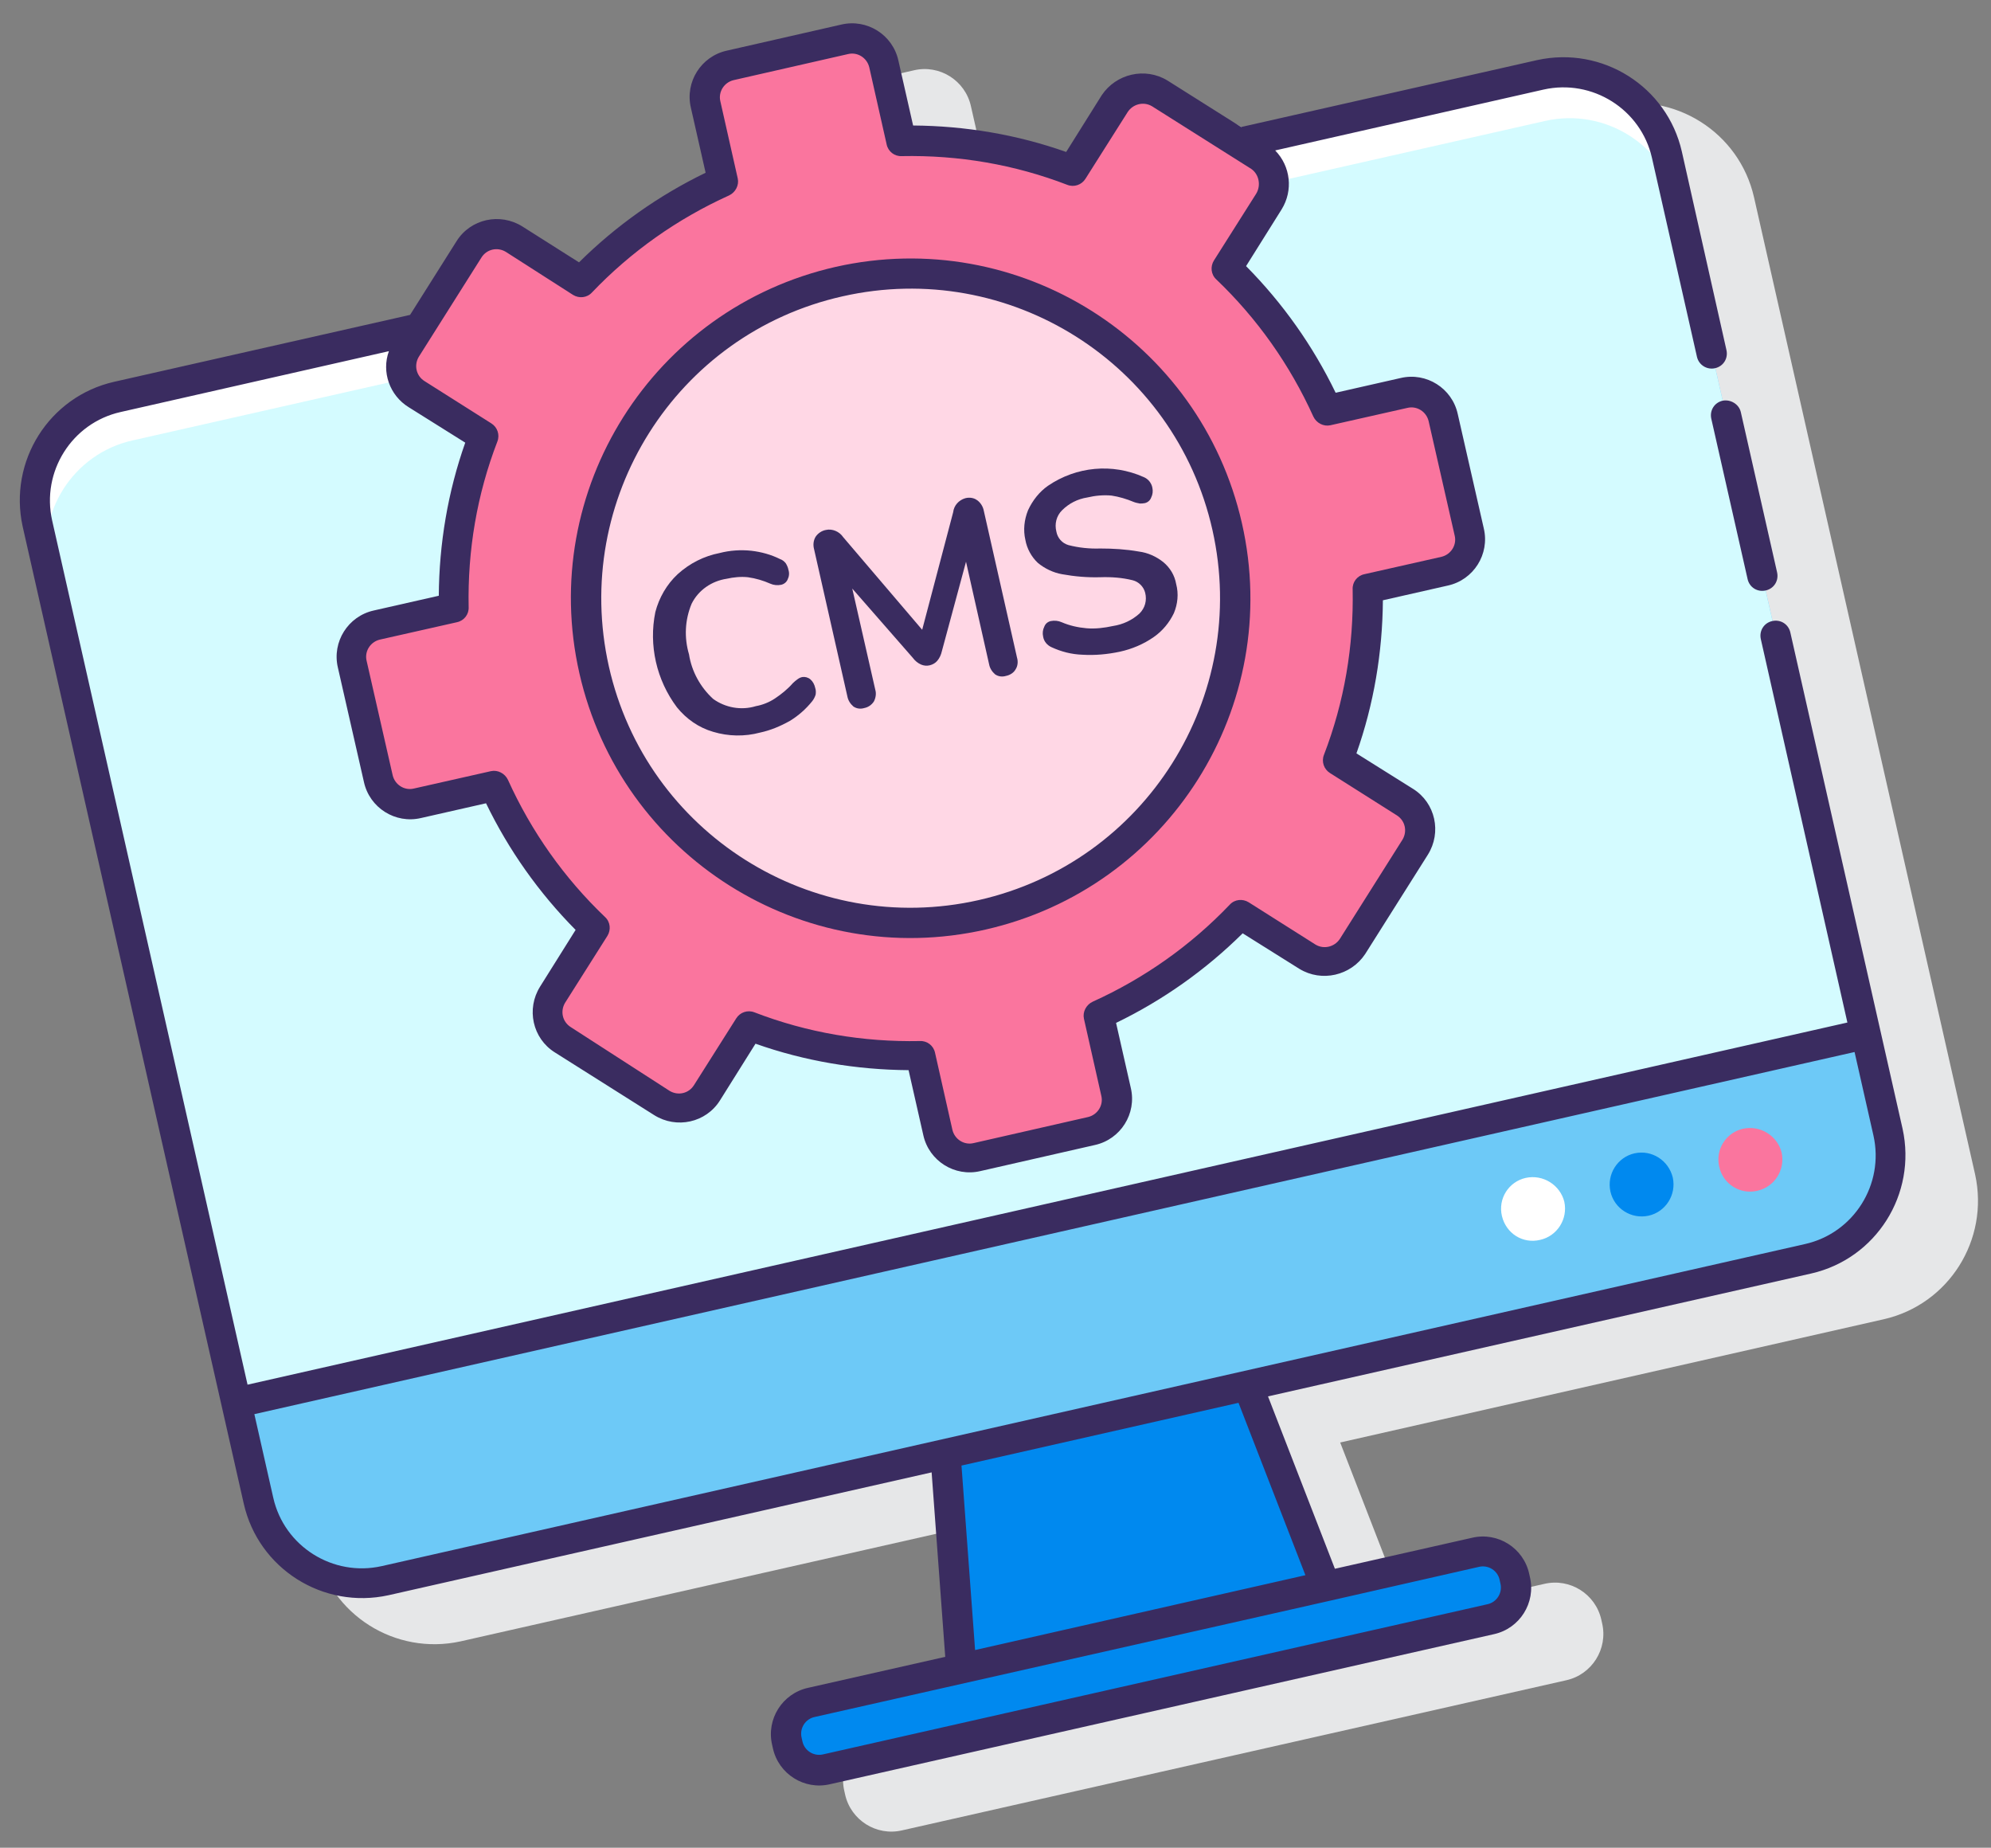<?xml version="1.0" encoding="utf-8"?>
<!-- Generator: Adobe Illustrator 27.0.0, SVG Export Plug-In . SVG Version: 6.00 Build 0)  -->
<svg version="1.1" id="Layer_1" xmlns="http://www.w3.org/2000/svg" xmlns:xlink="http://www.w3.org/1999/xlink" x="0px" y="0px"
	 viewBox="0 0 526.8 488.8" style="enable-background:new 0 0 526.8 488.8;" xml:space="preserve">
<rect x="0" y="0" width="526.8" height="488.8" fill="#808080" stroke="none"/>
<style type="text/css">
	.st0{fill:#E6E7E8;}
	.st1{fill:#6DC9F7;}
	.st2{fill:#D4FBFF;}
	.st3{fill:#FFFFFF;}
	.st4{fill:#0089EF;}
	.st5{fill:#FA759E;}
	.st6{fill:#FFD7E5;}
	.st7{fill:#3A2C60;}
</style>
<path class="st0" d="M464.1,52.2c-3.9-17.2-21-28-38.3-24.2l-78.3,17.7l-19.4-12.3c-5.9-3.6-13.6-1.8-17.4,3.9l-9.4,15
	c-13-4.6-26.7-6.9-40.5-7l-3.9-17.2c-1.5-6.8-8.3-11.1-15.1-9.5l-30.3,6.9c-6.8,1.5-11.1,8.3-9.5,15.1l3.9,17.2
	c-12.4,6-23.7,14-33.5,23.7l-15-9.4c-5.9-3.6-13.6-1.8-17.4,3.9l-12.3,19.5l-78.3,17.7c-17.2,3.9-28,21-24.2,38.3L83.6,410
	c3.9,17.2,21,28,38.3,24.2l143.7-32.5l3.6,48.8l-36.3,8.2c-6.8,1.5-11.1,8.3-9.5,15.1l0.2,0.9c1.5,6.8,8.3,11.1,15.1,9.5l175.7-39.7
	c6.8-1.5,11.1-8.3,9.5-15.1l-0.2-0.9c-1.5-6.8-8.3-11.1-15.1-9.5l-36.3,8.2l-17.7-45.6L498.4,349c17.2-3.9,28-21,24.2-38.3
	L464.1,52.2z"/>
<path class="st1" d="M31,105.1l376.6-85.2c15.1-3.4,30.1,6,33.5,21.1l58.5,258.5c3.4,15.1-6,30.1-21.1,33.5l-376.6,85.2
	c-15.1,3.4-30.1-6-33.5-21.1L9.9,138.5C6.5,123.5,15.9,108.5,31,105.1z"/>
<path class="st2" d="M407.6,19.9L31,105.1c-15.1,3.4-24.5,18.4-21.1,33.5l52.6,232.5l431.2-97.6L441.1,41
	C437.7,25.9,422.7,16.5,407.6,19.9z"/>
<path class="st3" d="M407.6,19.9L31,105.1c-15.1,3.4-24.5,18.4-21.1,33.5l3,13.1c-3.6-15.9,6.4-31.7,22.2-35.2l373.7-84.5
	c15.9-3.6,31.7,6.4,35.2,22.2l-3-13.1C437.7,25.9,422.7,16.4,407.6,19.9C407.6,19.9,407.6,19.9,407.6,19.9L407.6,19.9z"/>
<path class="st4" d="M214.7,450.4l175.7-39.7c4.6-1.1,9.3,1.9,10.3,6.5l0.2,0.9c1.1,4.6-1.9,9.3-6.5,10.3l-175.7,39.7
	c-4.6,1.1-9.3-1.9-10.3-6.5l-0.2-0.9C207.1,456.1,210.1,451.5,214.7,450.4z"/>
<path class="st4" d="M330.1,366.5l-80,18.1l4.2,56.8l96.5-21.8L330.1,366.5z"/>
<path class="st3" d="M403.7,311.6c-4.5,1-7.4,5.5-6.3,10.1s5.5,7.4,10.1,6.3c4.5-1,7.4-5.5,6.4-10.1
	C412.8,313.5,408.3,310.6,403.7,311.6C403.7,311.6,403.7,311.6,403.7,311.6z"/>
<path class="st4" d="M432.5,305.1c-4.5,1-7.4,5.5-6.4,10.1c1,4.5,5.5,7.4,10.1,6.4c4.5-1,7.4-5.5,6.4-10.1
	C441.5,307,437.1,304.1,432.5,305.1C432.5,305.1,432.5,305.1,432.5,305.1z"/>
<path class="st5" d="M461.2,298.6c-4.5,1-7.4,5.5-6.3,10.1c1,4.5,5.5,7.4,10.1,6.3c4.5-1,7.4-5.5,6.4-10.1
	C470.3,300.5,465.8,297.6,461.2,298.6C461.2,298.6,461.2,298.6,461.2,298.6z"/>
<circle class="st6" cx="241" cy="158.2" r="85.9"/>
<path class="st5" d="M371.5,103.9l-20.4,4.6c-6.3-14.1-15.4-26.9-26.5-37.5l11.2-17.7c2.5-4,1.3-9.4-2.7-11.9l-26.3-16.6
	c-4-2.5-9.4-1.3-11.9,2.7c0,0,0,0,0,0l-11.2,17.7c-14.5-5.5-29.8-8.2-45.3-7.8L233.8,17c-1.1-4.7-5.7-7.6-10.3-6.5l0,0l-30.3,6.9
	c-4.7,1.1-7.6,5.7-6.5,10.3l4.6,20.4c-14.1,6.4-26.8,15.4-37.5,26.6L136,63.4c-4-2.6-9.4-1.3-11.9,2.7c0,0,0,0,0,0l-16.6,26.3
	c-2.5,4-1.3,9.4,2.7,11.9l17.7,11.2c-5.5,14.5-8.2,29.8-7.8,45.3l-20.4,4.6c-4.7,1.1-7.6,5.7-6.5,10.3L100,206
	c1.1,4.7,5.7,7.6,10.3,6.5l20.4-4.6c6.4,14.1,15.4,26.9,26.6,37.5l-11.2,17.7c-2.5,4-1.3,9.4,2.7,11.9l26.3,16.6
	c4,2.6,9.4,1.3,11.9-2.7c0,0,0,0,0,0l11.2-17.7c14.5,5.5,29.8,8.1,45.3,7.8l4.6,20.4c1.1,4.7,5.7,7.6,10.3,6.5l0,0l30.3-6.9
	c4.7-1.1,7.6-5.7,6.5-10.3c0,0,0,0,0,0l-4.6-20.4c14.1-6.3,26.8-15.4,37.5-26.5l17.7,11.2c4,2.5,9.4,1.3,11.9-2.7c0,0,0,0,0,0
	l16.6-26.3c2.5-4,1.3-9.4-2.7-11.9L354,201c5.5-14.5,8.1-29.8,7.8-45.3l20.4-4.6c4.7-1,7.6-5.7,6.5-10.3c0,0,0,0,0,0l-6.9-30.3
	C380.8,105.8,376.2,102.9,371.5,103.9L371.5,103.9L371.5,103.9z M259.9,242c-46.3,10.5-92.3-18.6-102.7-64.8
	c-10.5-46.3,18.6-92.3,64.8-102.7s92.3,18.6,102.7,64.8c0,0,0,0,0,0C335.2,185.6,306.2,231.5,259.9,242L259.9,242z"/>
<g>
	<path class="st7" d="M453.8,97.4c2.2-0.5,3.5-2.6,3-4.8L445,40.1c-3.9-17.2-21-28-38.3-24.2l-78.3,17.7l-19.5-12.3
		c-5.9-3.6-13.6-1.8-17.4,3.9l-9.4,15c-13-4.6-26.7-6.9-40.5-7l-3.9-17.2c-1.5-6.8-8.3-11.1-15.1-9.5l-30.3,6.9
		c-6.8,1.5-11.1,8.3-9.5,15.1l3.9,17.2c-12.4,6-23.7,14-33.5,23.7l-15-9.5c-5.9-3.7-13.7-2-17.4,3.9l-12.3,19.5l-78.3,17.7
		c-17.2,3.9-28,21-24.2,38.3l58.5,258.5c3.9,17.2,21,28,38.3,24.2l143.7-32.5l3.6,48.8l-36.3,8.2c-6.8,1.5-11.1,8.3-9.5,15.1
		l0.2,0.9c1.5,6.8,8.3,11.1,15.1,9.5l175.7-39.7c6.8-1.5,11.1-8.3,9.5-15.1l-0.2-0.9c-1.5-6.8-8.3-11.1-15.1-9.5l-36.3,8.2
		l-17.7-45.6l143.7-32.5c17.2-3.9,28-21,24.2-38.3l-29.7-131.3c-0.5-2.2-2.6-3.5-4.8-3s-3.5,2.6-3,4.8l22.9,101.4L65.5,366.3
		L13.8,137.7c-2.9-12.9,5.2-25.8,18.1-28.7l71-16.1c-2,5.5,0.2,11.7,5.2,14.8l15,9.4c-4.6,13-6.9,26.7-7,40.5l-17.2,3.9
		c-6.8,1.5-11.1,8.3-9.5,15.1l6.9,30.3c1.5,6.8,8.3,11.1,15.1,9.5l17.2-3.9c6,12.4,14,23.7,23.7,33.5l-9.4,15
		c-3.7,5.9-2,13.7,3.9,17.4c0,0,0,0,0,0l26.3,16.6c5.9,3.7,13.7,2,17.4-3.9l9.4-15c13,4.6,26.7,6.9,40.5,7l3.9,17.2
		c1.5,6.8,8.3,11.1,15.1,9.5l30.3-6.9c6.8-1.5,11.1-8.3,9.5-15.1l-3.9-17.2c12.4-6,23.7-14,33.5-23.7l15,9.4
		c5.9,3.6,13.6,1.8,17.4-3.9l16.6-26.3c3.7-5.9,2-13.7-3.9-17.4l-15-9.4c4.6-13,6.9-26.7,7-40.5l17.2-3.9c6.8-1.5,11.1-8.3,9.5-15.1
		l-6.9-30.3c-1.5-6.8-8.3-11.1-15.1-9.5l-17.2,3.9c-6-12.4-14-23.7-23.7-33.5l9.4-15c3.1-5,2.4-11.4-1.7-15.6l71-16.1
		c12.9-2.9,25.8,5.2,28.7,18.1L449,94.4C449.5,96.6,451.7,97.9,453.8,97.4C453.8,97.4,453.8,97.4,453.8,97.4L453.8,97.4z
		 M351.7,423.5l39.6-9c2.5-0.6,5,1,5.5,3.5l0.2,0.9c0.6,2.5-1,5-3.5,5.5l-175.7,39.7c-2.5,0.6-5-1-5.5-3.5l-0.2-0.9
		c-0.6-2.5,1-5,3.5-5.5L351.7,423.5z M258,436.5l-3.6-48.8l73.3-16.6l17.7,45.6L258,436.5z M490.7,278.3l5,22.1
		c2.9,12.9-5.2,25.8-18.1,28.7l-376.6,85.2c-12.9,2.9-25.8-5.2-28.7-18.1l-5-22.1L490.7,278.3z M332.4,51.2l-11.2,17.7
		c-1,1.6-0.8,3.7,0.6,5c10.8,10.3,19.5,22.6,25.7,36.3c0.8,1.7,2.7,2.7,4.5,2.3l20.4-4.6c2.5-0.6,5,1,5.6,3.5l6.9,30.3
		c0.6,2.5-1,5-3.5,5.6l-20.4,4.6c-1.9,0.4-3.2,2.1-3.1,4c0.3,15-2.2,29.8-7.6,43.8c-0.7,1.8,0,3.8,1.6,4.8l17.7,11.2
		c2.2,1.4,2.8,4.2,1.5,6.4l-16.6,26.3c-1.4,2.1-4.2,2.8-6.4,1.5l-17.7-11.2c-1.6-1-3.7-0.8-5,0.6c-10.3,10.8-22.6,19.5-36.3,25.7
		c-1.7,0.8-2.7,2.7-2.3,4.5l4.6,20.4c0.6,2.5-1,5-3.5,5.6l-30.3,6.9c-2.5,0.6-5-1-5.6-3.5l-4.6-20.4c-0.4-1.9-2.1-3.2-4-3.1
		c-15,0.3-29.8-2.2-43.8-7.6c-1.8-0.7-3.8,0-4.8,1.6l-11.2,17.7c-1.4,2.2-4.2,2.8-6.4,1.5L151,271.7c-2.2-1.4-2.8-4.2-1.5-6.4
		c0,0,0,0,0,0l11.2-17.7c1-1.6,0.8-3.7-0.6-5c-10.8-10.3-19.5-22.6-25.7-36.3c-0.8-1.7-2.7-2.7-4.5-2.3l-20.4,4.6
		c-2.5,0.6-5-1-5.6-3.5l-6.9-30.3c-0.6-2.5,1-5,3.5-5.6l20.4-4.6c1.9-0.4,3.2-2.1,3.1-4c-0.3-15,2.2-29.8,7.6-43.8
		c0.7-1.8,0-3.8-1.6-4.8l-17.7-11.2c-2.2-1.4-2.8-4.2-1.5-6.4c0,0,0,0,0,0l16.6-26.3c1.4-2.2,4.2-2.8,6.4-1.5L151.6,78
		c1.6,1,3.7,0.8,5-0.6c10.3-10.8,22.6-19.5,36.3-25.7c1.7-0.8,2.7-2.7,2.3-4.5l-4.6-20.4c-0.6-2.5,1-5,3.5-5.6l30.3-6.9
		c2.5-0.6,5,1,5.6,3.5l4.6,20.4c0.4,1.9,2.1,3.2,4,3.1c15-0.3,29.8,2.2,43.8,7.6c1.8,0.7,3.8,0,4.8-1.6l11.2-17.7
		c1.4-2.1,4.2-2.8,6.4-1.5l26.3,16.6C333.1,46.1,333.7,49,332.4,51.2z"/>
	<path class="st7" d="M455.8,106c-2.2,0.5-3.5,2.6-3,4.8l9.6,42.4c0.5,2.2,2.6,3.5,4.8,3c2.2-0.5,3.5-2.6,3-4.8l-9.6-42.4
		C460.1,106.9,457.9,105.6,455.8,106z"/>
	<path class="st7" d="M192.3,153.1c1.8-0.4,3.7-0.6,5.6-0.4c2.1,0.3,4.1,0.9,5.9,1.7c0.9,0.4,1.9,0.5,2.9,0.3
		c0.8-0.2,1.4-0.7,1.7-1.4c0.4-0.8,0.5-1.7,0.2-2.6c-0.1-0.6-0.4-1.2-0.7-1.7c-0.4-0.5-0.9-0.9-1.5-1.1c-2.4-1.2-5-1.9-7.6-2.2
		c-2.8-0.3-5.7-0.1-8.4,0.6c-4.1,0.8-7.9,2.7-11.1,5.6c-2.9,2.7-4.9,6.2-5.9,10c-1.8,8.8,0.3,18,5.7,25.2c2.5,3.1,5.8,5.4,9.6,6.5
		c4,1.2,8.3,1.3,12.4,0.2c2.8-0.6,5.4-1.7,7.9-3.1c2.3-1.4,4.3-3.2,5.9-5.2c0.4-0.5,0.7-1.1,0.9-1.7c0.1-0.6,0.1-1.2-0.1-1.8
		c-0.2-0.9-0.6-1.7-1.3-2.3c-0.6-0.5-1.4-0.7-2.1-0.6c-0.5,0.1-0.9,0.3-1.3,0.6c-0.4,0.3-0.8,0.6-1.2,1c-1.4,1.6-3,2.9-4.8,4.1
		c-1.5,1-3.3,1.7-5,2c-3.9,1.2-8.1,0.4-11.3-1.9c-3.4-3.1-5.7-7.3-6.4-11.8c-1.3-4.4-1.1-9.1,0.7-13.4
		C184.8,156.1,188.3,153.7,192.3,153.1L192.3,153.1z"/>
	<path class="st7" d="M255.4,131.8c-1.7,0.5-3,1.9-3.2,3.7l-8.2,31.1l-20.9-24.5c-1-1.5-2.9-2.3-4.6-1.9c-1.1,0.2-2.1,0.9-2.7,1.8
		c-0.6,1-0.7,2.2-0.4,3.3l8.8,38.9c0.2,1.1,0.8,2,1.6,2.7c0.9,0.6,1.9,0.7,2.9,0.4c1-0.2,1.9-0.8,2.5-1.7c0.5-0.9,0.7-2.1,0.4-3.1
		l-6.1-26.8l16,18.3c0.6,0.8,1.3,1.4,2.2,1.8c0.7,0.3,1.5,0.4,2.3,0.2c0.8-0.2,1.5-0.6,2-1.2c0.6-0.7,1-1.6,1.2-2.5l6.4-23.7
		l6.1,27.1c0.2,1.1,0.8,2,1.6,2.7c0.9,0.6,1.9,0.7,2.9,0.4c1-0.2,2-0.8,2.5-1.7c0.6-0.9,0.7-2.1,0.4-3.1l-8.8-38.9
		c-0.2-1.1-0.9-2.2-1.8-2.8C257.7,131.7,256.5,131.5,255.4,131.8L255.4,131.8z"/>
	<path class="st7" d="M277.3,128.5c-2.3,1.6-4.1,3.9-5.3,6.5c-1,2.5-1.3,5.2-0.7,7.8c0.4,2.3,1.6,4.5,3.3,6.1c1.8,1.5,4.1,2.6,6.4,3
		c3.3,0.6,6.7,0.9,10.1,0.8c2.9-0.1,5.8,0.1,8.6,0.8c1.6,0.4,2.9,1.7,3.3,3.3c0.5,2,0,4-1.5,5.5c-2,1.8-4.4,2.9-7,3.3
		c-2.3,0.5-4.7,0.8-7,0.6c-2.3-0.2-4.5-0.7-6.6-1.6c-0.9-0.4-1.9-0.5-2.9-0.3c-0.8,0.2-1.4,0.7-1.7,1.5c-0.4,0.8-0.5,1.7-0.3,2.6
		c0.2,1.3,1.1,2.3,2.2,2.8c2.6,1.2,5.3,1.9,8.2,2c3.3,0.2,6.6-0.1,9.9-0.8c3.2-0.7,6.3-2,9-3.9c2.3-1.6,4.1-3.8,5.3-6.3
		c1-2.4,1.3-5.1,0.6-7.7c-0.4-2.3-1.6-4.3-3.4-5.8c-1.9-1.5-4.1-2.5-6.5-2.8c-3.4-0.6-6.8-0.8-10.2-0.8c-2.8,0.1-5.7-0.2-8.4-0.9
		c-1.7-0.5-2.9-1.9-3.2-3.6c-0.5-2,0-4.1,1.5-5.6c1.8-1.8,4.1-3,6.7-3.4c2.1-0.5,4.3-0.7,6.4-0.5c2,0.3,4,0.9,5.9,1.7
		c0.5,0.2,1.1,0.3,1.6,0.4c0.4,0,0.8,0,1.3-0.1c0.8-0.2,1.4-0.7,1.7-1.5c0.4-0.8,0.5-1.7,0.3-2.6c-0.1-0.6-0.4-1.2-0.8-1.7
		c-0.4-0.5-1-0.9-1.5-1.1C294.3,122.5,284.8,123.4,277.3,128.5L277.3,128.5z"/>
	<path class="st7" d="M221.1,70.6c-48.4,11-78.8,59.1-67.8,107.5c11,48.4,59.1,78.8,107.5,67.8s78.8-59.1,67.8-107.5l0,0
		C317.6,90,269.5,59.7,221.1,70.6z M259,238.1c-44.1,10-88-17.7-97.9-61.8s17.7-88,61.8-97.9c44.1-10,88,17.7,97.9,61.8c0,0,0,0,0,0
		C330.7,184.3,303.1,228.1,259,238.1z"/>
</g>
</svg>

